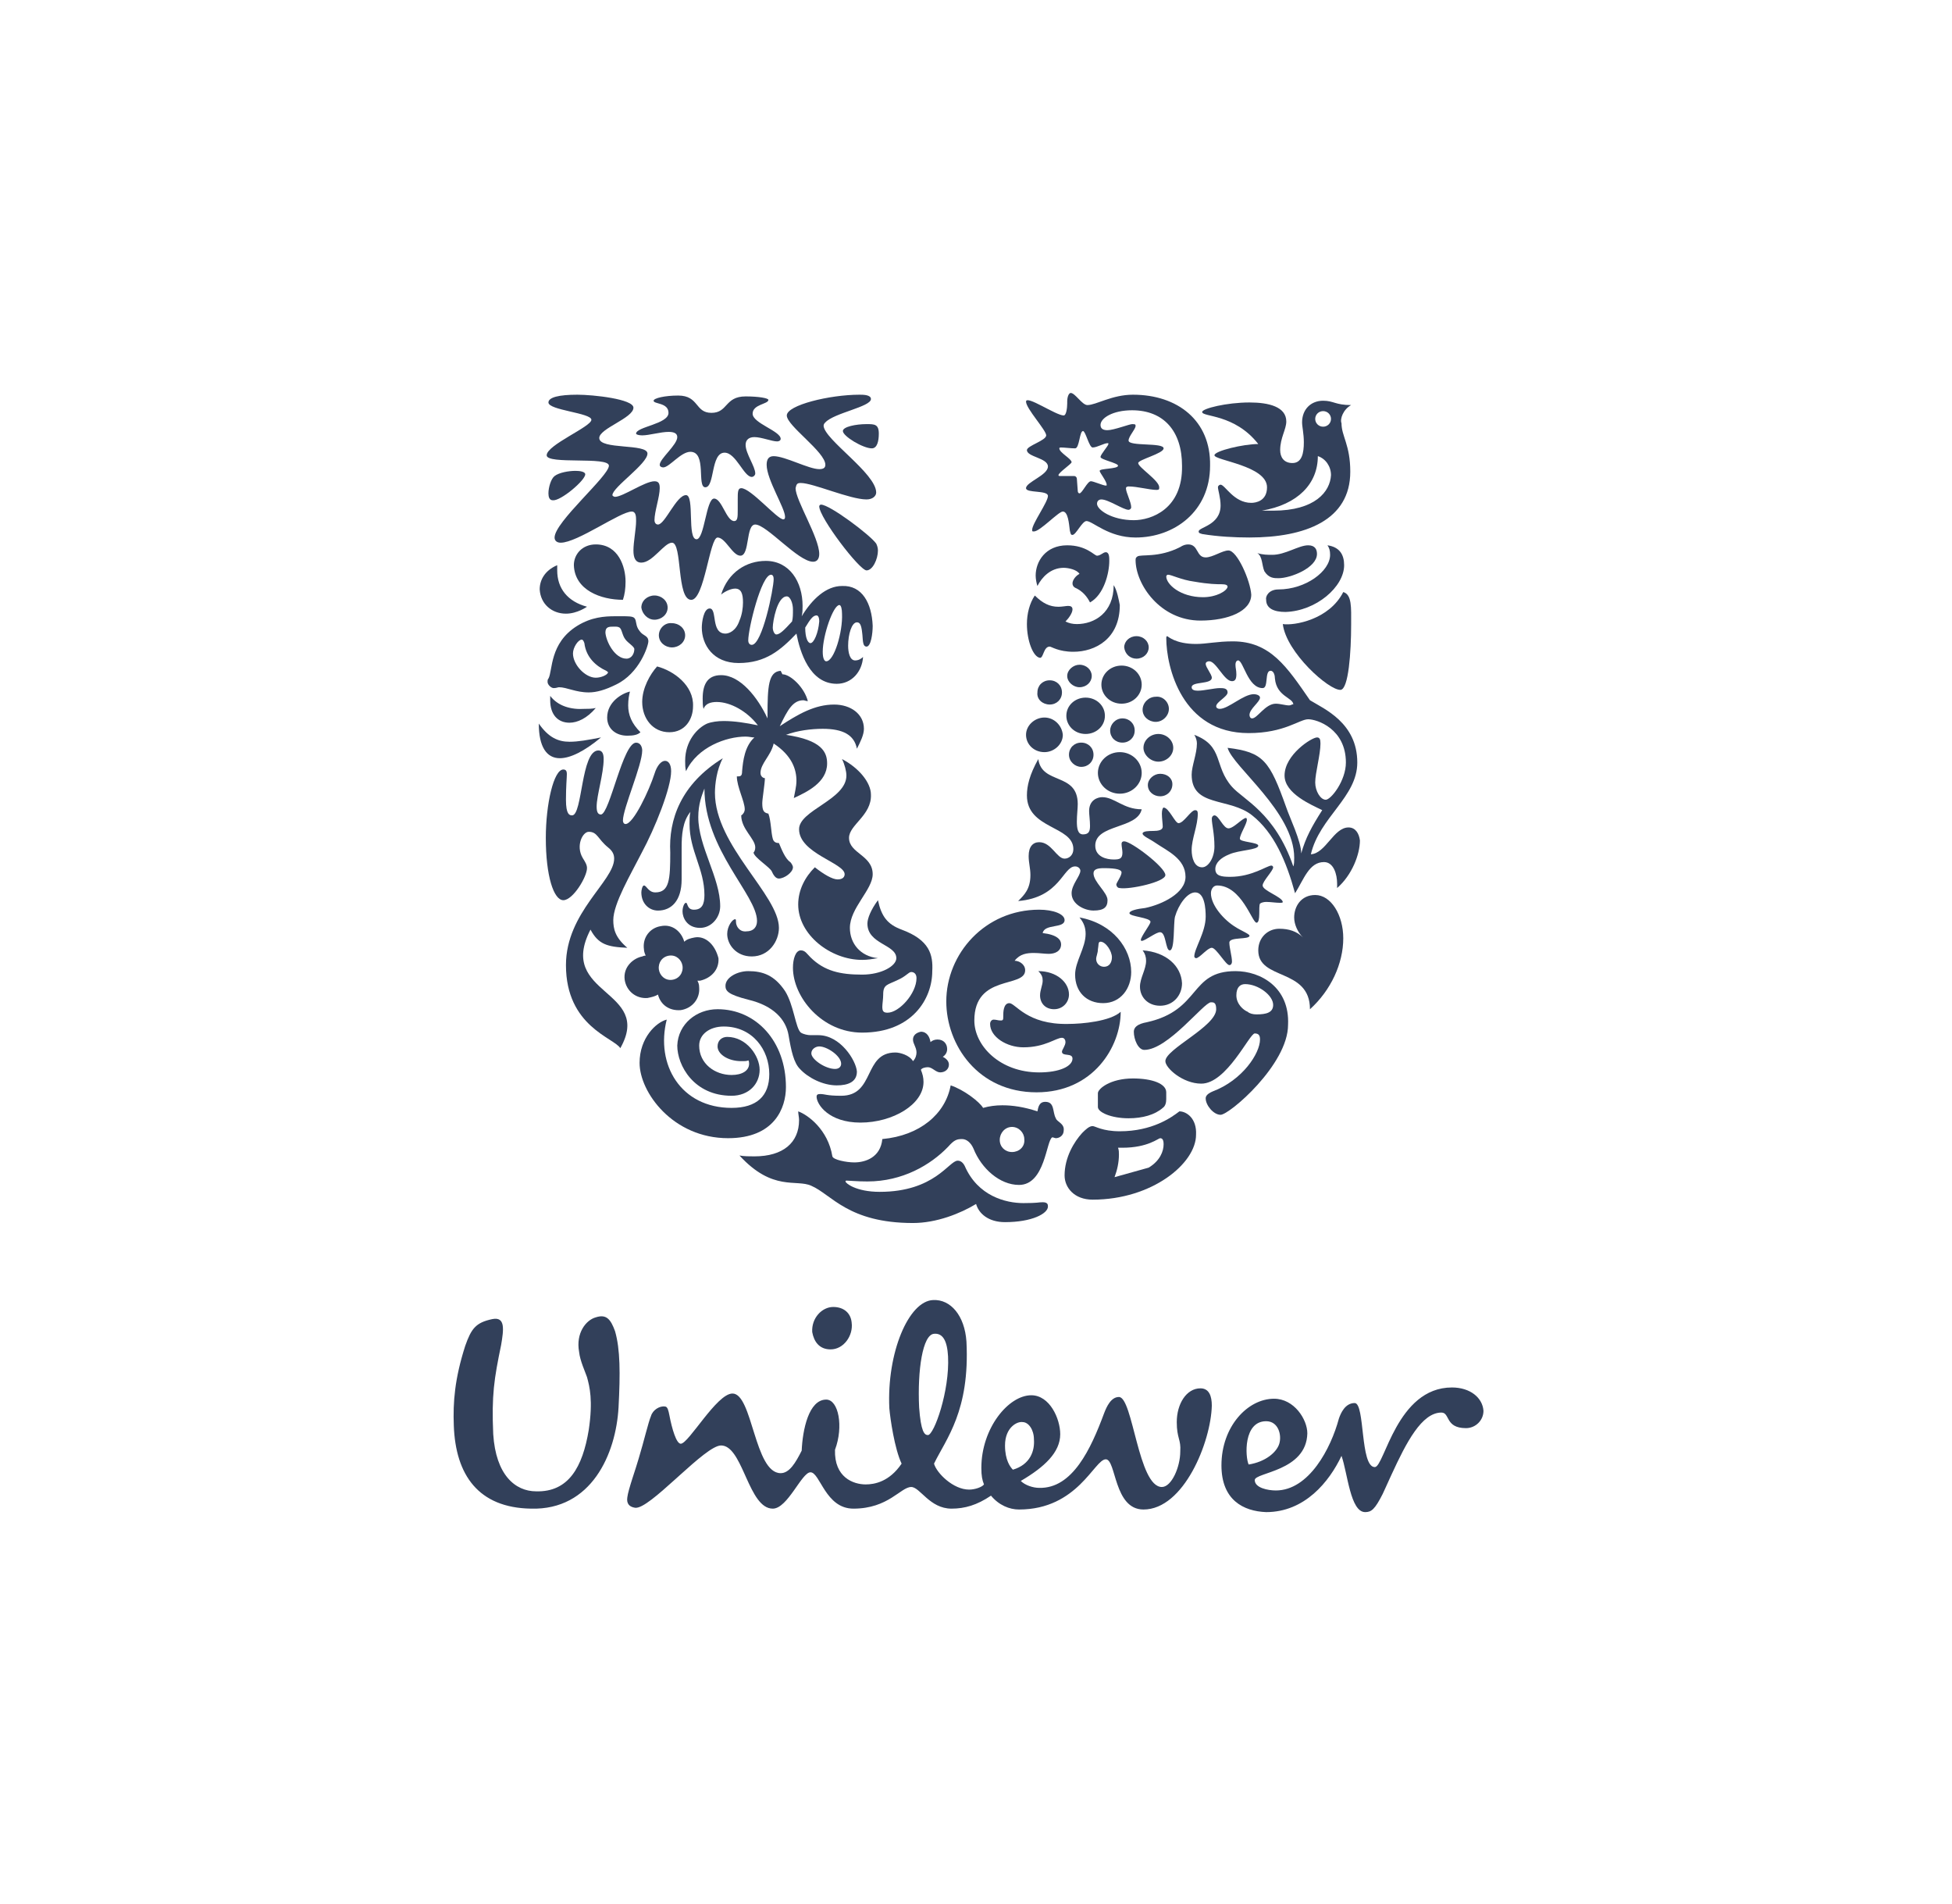 <svg width="81" height="79" viewBox="0 0 81 79" fill="none" xmlns="http://www.w3.org/2000/svg">
<mask id="mask0_15_1660" style="mask-type:luminance" maskUnits="userSpaceOnUse" x="0" y="0" width="81" height="79">
<path d="M80.649 0H0.649V79H80.649V0Z" fill="white"/>
</mask>
<g mask="url(#mask0_15_1660)">
<path d="M60.249 57.562C61.013 57.562 61.522 57.993 61.558 58.531C61.558 58.926 61.231 59.249 60.831 59.249C59.958 59.249 60.176 58.603 59.813 58.603C58.998 58.603 58.358 59.84 57.749 61.163L57.655 61.367L57.516 61.674L57.376 61.979C57.049 62.625 56.904 62.733 56.649 62.733C56.031 62.733 55.922 61.117 55.667 60.399C55.158 61.476 54.14 62.733 52.54 62.733C51.594 62.697 50.685 62.23 50.685 60.794C50.685 59.178 51.776 58.029 52.867 58.029C53.704 58.029 54.249 58.89 54.249 59.465C54.213 61.045 52.067 61.081 52.067 61.404C52.067 61.727 52.613 61.835 52.94 61.835C54.322 61.835 55.231 60.075 55.558 58.855C55.631 58.639 55.813 58.208 56.213 58.208C56.649 58.208 56.431 60.865 57.049 60.865C57.449 60.865 57.958 57.562 60.249 57.562ZM38.722 53.935C39.449 53.899 40.031 54.581 40.104 55.659C40.249 58.531 39.267 59.68 38.758 60.722C38.867 61.117 39.558 61.799 40.213 61.799C40.467 61.799 40.758 61.691 40.831 61.584C40.758 61.404 40.722 61.224 40.722 60.901C40.722 59.249 41.849 57.885 42.794 57.885C43.558 57.885 43.995 58.855 43.995 59.501C43.995 60.255 43.34 60.865 42.358 61.44C42.54 61.62 42.867 61.727 43.122 61.727C44.504 61.763 45.267 60.111 45.813 58.639C45.922 58.352 46.104 57.957 46.431 57.957C47.013 57.957 47.231 61.691 48.213 61.691C48.613 61.691 48.976 60.865 48.976 60.219C49.013 59.716 48.831 59.68 48.831 58.998C48.831 58.244 49.231 57.598 49.813 57.598C50.176 57.598 50.285 57.921 50.285 58.316C50.249 59.824 49.122 62.625 47.449 62.625C46.213 62.625 46.322 60.542 45.885 60.542C45.413 60.542 44.722 62.625 42.285 62.625C41.885 62.625 41.449 62.445 41.122 62.05C40.54 62.445 40.031 62.589 39.485 62.589C38.576 62.589 38.176 61.691 37.813 61.691C37.376 61.691 36.867 62.589 35.413 62.589C34.249 62.589 34.031 61.081 33.631 61.081C33.267 61.081 32.685 62.589 32.067 62.589C31.57 62.589 31.264 61.965 30.975 61.327L30.889 61.135C30.616 60.531 30.343 59.968 29.922 59.968C29.591 59.968 28.904 60.576 28.208 61.202L28.018 61.373C27.324 61.998 26.654 62.588 26.358 62.553C26.104 62.517 25.994 62.374 26.031 62.122C26.067 61.799 26.395 60.901 26.504 60.506C26.722 59.788 26.904 58.998 27.013 58.747C27.085 58.495 27.376 58.316 27.595 58.352C27.704 58.352 27.74 58.531 27.776 58.711C27.885 59.285 28.067 59.896 28.249 59.896C28.576 59.896 29.74 57.813 30.395 57.813C31.231 57.813 31.304 61.117 32.395 61.117C32.758 61.117 33.013 60.686 33.267 60.183C33.304 59.321 33.558 58.065 34.285 58.065C34.794 58.065 35.013 59.178 34.649 60.147C34.613 61.296 35.413 61.584 35.922 61.584C36.285 61.584 36.904 61.476 37.413 60.722C37.122 60.111 36.94 58.855 36.904 58.424C36.794 56.125 37.704 53.971 38.722 53.935ZM24.722 54.653C25.158 54.51 25.34 54.725 25.522 55.228C25.74 55.982 25.74 56.987 25.667 58.388C25.558 60.327 24.54 62.661 22.031 62.589C19.849 62.553 18.904 61.189 18.831 59.142C18.794 58.172 18.867 57.203 19.304 55.838C19.558 55.12 19.74 54.869 20.431 54.725C20.976 54.617 20.904 55.156 20.794 55.802C20.504 57.203 20.395 57.885 20.467 59.501C20.576 61.189 21.376 61.871 22.249 61.871C23.595 61.907 24.176 60.865 24.431 59.321C24.613 58.1 24.467 57.526 24.358 57.131C24.285 56.915 24.067 56.449 24.031 56.09C23.885 55.3 24.322 54.761 24.722 54.653ZM42.431 58.998C42.213 58.962 41.704 59.214 41.704 59.968C41.704 60.578 41.922 60.865 42.031 60.973C42.758 60.758 42.94 60.183 42.904 59.716C42.904 59.321 42.685 58.998 42.431 58.998ZM52.54 58.962C51.594 58.962 51.667 60.434 51.813 60.758C52.504 60.65 52.976 60.255 53.085 59.896C53.194 59.537 53.049 58.962 52.54 58.962ZM38.758 55.335C38.285 55.371 38.067 56.844 38.14 58.388C38.213 59.393 38.358 59.537 38.504 59.537C38.758 59.537 39.413 57.705 39.34 56.269C39.304 55.623 39.122 55.3 38.758 55.335ZM34.576 54.222C35.013 54.222 35.304 54.474 35.34 54.869C35.413 55.407 35.013 55.982 34.467 55.982C33.995 55.982 33.776 55.659 33.704 55.264C33.667 54.689 34.104 54.222 34.576 54.222Z" fill="#1C2C48" fill-opacity="0.902"/>
<path fill-rule="evenodd" clip-rule="evenodd" d="M43.813 46.394C43.667 46.142 43.776 45.712 43.376 45.712C43.122 45.712 43.085 45.927 43.049 46.107C42.504 45.927 42.031 45.855 41.594 45.855C41.304 45.855 41.049 45.891 40.794 45.963C40.649 45.712 39.995 45.209 39.449 45.029C39.231 46.214 38.176 47.112 36.613 47.256C36.54 48.01 35.922 48.225 35.449 48.225C35.122 48.225 34.576 48.117 34.54 47.974C34.358 46.861 33.522 46.25 33.122 46.107C33.122 46.214 33.158 46.358 33.158 46.466C33.158 47.399 32.504 47.974 31.304 47.974C31.122 47.974 30.867 47.974 30.685 47.938C32.067 49.446 33.049 48.907 33.667 49.195C34.504 49.554 35.194 50.739 37.885 50.739C38.867 50.739 39.849 50.344 40.504 49.949C40.613 50.344 41.013 50.703 41.704 50.703C42.831 50.703 43.485 50.344 43.485 50.057C43.485 49.985 43.485 49.877 43.267 49.877C43.085 49.877 43.085 49.913 42.467 49.913C41.74 49.913 40.576 49.626 40.031 48.369C39.922 48.153 39.776 48.153 39.74 48.153C39.376 48.153 38.794 49.446 36.504 49.446C35.522 49.446 35.085 49.087 35.085 49.015C35.085 49.015 35.085 48.979 35.122 48.979C35.231 48.979 35.558 49.015 35.995 49.015C37.449 49.015 38.613 48.333 39.34 47.579C39.594 47.292 39.704 47.256 39.922 47.256C40.104 47.256 40.285 47.399 40.395 47.651C40.722 48.477 41.485 49.159 42.285 49.159C43.376 49.159 43.413 47.292 43.667 47.184C43.704 47.184 43.776 47.22 43.813 47.22C43.958 47.22 44.14 47.112 44.14 46.897C44.176 46.609 43.849 46.538 43.813 46.394ZM41.995 47.794C41.704 47.794 41.485 47.579 41.485 47.292C41.485 47.004 41.704 46.753 41.995 46.753C42.285 46.753 42.504 47.004 42.504 47.256C42.54 47.579 42.285 47.794 41.995 47.794Z" fill="#1C2C48" fill-opacity="0.902"/>
<path fill-rule="evenodd" clip-rule="evenodd" d="M38.213 42.803C38.467 42.803 38.576 43.018 38.613 43.234C38.685 43.162 38.794 43.126 38.904 43.126C39.158 43.126 39.303 43.306 39.303 43.521C39.303 43.665 39.231 43.772 39.122 43.844C39.267 43.916 39.376 44.024 39.376 44.167C39.376 44.347 39.231 44.49 39.013 44.49C38.831 44.49 38.685 44.275 38.504 44.275C38.394 44.275 38.249 44.311 38.213 44.383C38.285 44.562 38.322 44.706 38.322 44.886C38.322 45.819 37.049 46.573 35.703 46.573C34.394 46.573 33.885 45.819 33.885 45.496C33.885 45.424 33.922 45.388 34.031 45.388C34.249 45.388 34.285 45.46 34.904 45.46C36.322 45.46 35.813 43.665 37.158 43.665C37.34 43.665 37.74 43.772 37.885 44.024C37.994 43.916 38.031 43.772 38.031 43.665C38.031 43.449 37.885 43.306 37.885 43.126C37.885 42.946 38.031 42.839 38.213 42.803Z" fill="#1C2C48" fill-opacity="0.902"/>
<path fill-rule="evenodd" clip-rule="evenodd" d="M29.776 41.869C31.376 41.869 32.613 43.198 32.613 45.101C32.613 45.963 32.14 47.22 30.213 47.22C27.922 47.22 26.54 45.316 26.54 44.096C26.54 43.054 27.231 42.408 27.667 42.3C27.194 44.167 28.249 45.963 30.358 45.963C31.413 45.963 31.922 45.46 31.922 44.562C31.922 43.557 31.231 42.587 30.031 42.587C29.449 42.587 29.013 42.91 29.013 43.377C29.013 44.131 29.667 44.598 30.358 44.598C30.794 44.598 31.085 44.419 31.085 44.131C31.085 44.096 31.085 44.024 31.049 43.988C31.013 44.024 30.904 44.024 30.758 44.024C30.213 44.024 29.776 43.736 29.776 43.413C29.776 43.162 29.958 43.018 30.176 43.018C30.976 43.018 31.522 43.808 31.522 44.383C31.522 44.957 31.085 45.46 30.358 45.46C28.794 45.46 28.104 44.203 28.104 43.377C28.14 42.48 28.904 41.869 29.776 41.869Z" fill="#1C2C48" fill-opacity="0.902"/>
<path fill-rule="evenodd" clip-rule="evenodd" d="M48.94 46.107C48.613 46.359 47.813 46.933 46.467 46.933C45.74 46.933 45.449 46.718 45.34 46.718C45.194 46.718 45.049 46.861 44.904 47.005C44.576 47.364 44.176 48.011 44.176 48.765C44.176 49.267 44.576 49.77 45.34 49.77C47.813 49.77 49.631 48.262 49.631 47.077C49.667 46.395 49.231 46.107 48.94 46.107ZM47.667 48.441L46.249 48.837C46.358 48.549 46.431 48.226 46.431 47.903C46.431 47.795 46.431 47.723 46.394 47.616H46.576C47.631 47.616 48.067 47.221 48.14 47.221C48.213 47.221 48.285 47.257 48.285 47.472C48.285 47.759 48.14 48.154 47.667 48.441Z" fill="#1C2C48" fill-opacity="0.902"/>
<path fill-rule="evenodd" clip-rule="evenodd" d="M46.831 46.394C47.413 46.394 47.922 46.25 48.249 45.963C48.358 45.891 48.394 45.748 48.394 45.604V45.317C48.394 44.958 47.813 44.742 47.013 44.742C46.067 44.742 45.558 45.173 45.558 45.353V45.927C45.558 46.143 46.103 46.394 46.831 46.394Z" fill="#1C2C48" fill-opacity="0.902"/>
<path fill-rule="evenodd" clip-rule="evenodd" d="M51.267 40.289C49.34 40.289 49.849 41.905 47.594 42.408C47.194 42.48 47.049 42.623 47.049 42.803C47.049 43.126 47.231 43.557 47.485 43.557C48.467 43.557 49.958 41.582 50.249 41.582C50.358 41.582 50.467 41.582 50.467 41.869C50.467 42.587 48.358 43.521 48.358 44.024C48.358 44.311 49.085 44.957 49.849 44.957C50.904 44.957 51.849 42.874 52.067 42.874C52.249 42.874 52.285 42.982 52.285 43.126C52.285 43.7 51.558 44.814 50.322 45.28C50.067 45.388 50.031 45.496 50.031 45.568C50.031 45.855 50.358 46.25 50.649 46.25C51.013 46.25 53.449 44.167 53.449 42.515C53.522 40.971 52.322 40.289 51.267 40.289ZM52.14 42.084C51.995 42.084 51.849 42.049 51.776 41.977C51.594 41.905 51.304 41.654 51.304 41.294C51.304 40.935 51.485 40.828 51.667 40.828C52.213 40.828 52.831 41.294 52.831 41.69C52.831 42.013 52.54 42.084 52.14 42.084Z" fill="#1C2C48" fill-opacity="0.902"/>
<path fill-rule="evenodd" clip-rule="evenodd" d="M33.958 42.946H33.631C33.522 42.946 33.34 42.91 33.231 42.839C33.013 42.659 32.94 41.69 32.576 41.115C32.14 40.469 31.667 40.289 31.049 40.289C30.613 40.289 30.104 40.54 30.104 40.9C30.104 41.115 30.213 41.259 31.049 41.474C32.104 41.725 32.613 42.3 32.722 42.946C32.831 43.593 32.94 44.095 33.194 44.347C33.522 44.706 34.14 45.029 34.722 45.029C35.194 45.029 35.558 44.885 35.558 44.455C35.522 43.988 34.867 42.946 33.958 42.946ZM34.649 44.347C34.249 44.347 33.667 43.952 33.667 43.7C33.667 43.521 33.849 43.413 33.995 43.413C34.322 43.413 34.904 43.808 34.904 44.131C34.904 44.239 34.831 44.347 34.649 44.347Z" fill="#1C2C48" fill-opacity="0.902"/>
<path fill-rule="evenodd" clip-rule="evenodd" d="M41.885 41.618C41.631 41.618 41.631 42.013 41.631 42.157C41.631 42.301 41.631 42.337 41.522 42.337C41.413 42.337 41.34 42.301 41.231 42.301C41.158 42.301 41.085 42.373 41.085 42.48C41.085 43.019 41.776 43.45 42.467 43.45C43.376 43.45 43.813 43.055 44.067 43.055C44.176 43.055 44.213 43.163 44.213 43.234C44.213 43.378 44.067 43.557 44.067 43.629C44.067 43.845 44.504 43.665 44.504 43.917C44.504 44.24 43.958 44.491 43.122 44.491C41.485 44.491 40.431 43.378 40.431 42.337C40.431 40.398 42.54 41.008 42.54 40.254C42.54 40.002 42.285 39.859 42.103 39.859C42.322 39.572 42.613 39.536 42.904 39.536C43.122 39.536 43.34 39.572 43.522 39.572C43.776 39.572 44.031 39.464 44.031 39.177C44.031 38.997 43.885 38.782 43.267 38.71C43.34 38.315 44.176 38.53 44.176 38.171C44.176 37.92 43.703 37.74 43.122 37.74C40.867 37.74 39.267 39.572 39.267 41.547C39.267 43.342 40.576 45.317 43.013 45.317C45.376 45.317 46.504 43.414 46.504 41.977C46.067 42.373 44.904 42.48 44.322 42.48C42.613 42.516 42.14 41.618 41.885 41.618Z" fill="#1C2C48" fill-opacity="0.902"/>
<path fill-rule="evenodd" clip-rule="evenodd" d="M43.74 41.869C44.104 41.869 44.358 41.582 44.358 41.258C44.358 40.756 43.849 40.289 43.085 40.289C43.231 40.432 43.267 40.54 43.267 40.684C43.267 40.863 43.158 41.079 43.158 41.294C43.158 41.617 43.376 41.869 43.74 41.869ZM47.413 39.427C47.522 39.571 47.558 39.714 47.558 39.858C47.558 40.217 47.304 40.576 47.304 40.935C47.304 41.366 47.631 41.725 48.14 41.725C48.685 41.725 49.049 41.294 49.049 40.792C49.013 40.073 48.395 39.499 47.413 39.427ZM44.794 38.062C44.976 38.278 45.049 38.493 45.049 38.745C45.049 39.319 44.613 39.894 44.613 40.432C44.613 41.151 45.085 41.617 45.776 41.617C46.504 41.617 46.94 41.007 46.94 40.325C46.94 39.355 46.176 38.314 44.794 38.062ZM45.813 40.109C45.631 40.109 45.486 39.966 45.486 39.786C45.486 39.678 45.558 39.535 45.558 39.391C45.595 39.212 45.558 39.068 45.667 39.068C45.886 39.068 46.14 39.463 46.14 39.714C46.14 39.93 46.031 40.109 45.813 40.109Z" fill="#1C2C48" fill-opacity="0.902"/>
<path fill-rule="evenodd" clip-rule="evenodd" d="M37.413 38.567C36.831 38.351 36.576 38.028 36.431 37.346C36.14 37.741 35.994 38.1 35.994 38.315C35.994 39.177 37.194 39.177 37.194 39.752C37.194 40.075 36.576 40.434 35.776 40.434C34.867 40.434 34.213 40.29 33.631 39.716C33.485 39.572 33.413 39.428 33.231 39.428C33.013 39.428 32.904 39.788 32.904 40.147C32.904 41.367 34.103 42.84 35.776 42.84C37.849 42.84 38.685 41.439 38.685 40.29C38.722 39.608 38.576 38.998 37.413 38.567ZM36.831 42.014C36.649 42.014 36.613 41.942 36.613 41.763C36.613 41.655 36.649 41.439 36.649 41.26C36.649 40.829 36.831 40.865 37.267 40.649C37.594 40.506 37.703 40.326 37.813 40.326C37.922 40.326 38.031 40.398 38.031 40.578C38.031 41.224 37.303 42.014 36.831 42.014Z" fill="#1C2C48" fill-opacity="0.902"/>
<path fill-rule="evenodd" clip-rule="evenodd" d="M34.758 36.484C34.54 36.484 34.176 36.268 33.813 35.981C33.413 36.376 33.122 36.914 33.122 37.525C33.122 38.782 34.467 39.823 35.776 39.823C35.994 39.823 36.213 39.787 36.431 39.751C35.703 39.679 35.267 39.141 35.267 38.495C35.267 37.669 36.213 36.914 36.213 36.268C36.213 35.478 35.231 35.406 35.231 34.76C35.231 34.221 36.176 33.826 36.14 32.965C36.14 32.462 35.631 31.851 34.94 31.492C35.049 31.708 35.122 31.995 35.122 32.175C35.122 33.18 33.158 33.611 33.158 34.401C33.158 35.406 35.049 35.801 35.049 36.268C35.049 36.376 34.976 36.484 34.758 36.484Z" fill="#1C2C48" fill-opacity="0.902"/>
<path fill-rule="evenodd" clip-rule="evenodd" d="M54.576 37.131C55.231 37.131 55.74 37.957 55.74 38.926C55.74 39.968 55.231 41.081 54.358 41.871C54.358 40.147 52.213 40.686 52.213 39.429C52.213 38.89 52.613 38.531 53.085 38.531C53.485 38.531 53.813 38.639 54.067 38.89C53.849 38.675 53.703 38.352 53.703 38.065C53.703 37.598 53.994 37.131 54.576 37.131Z" fill="#1C2C48" fill-opacity="0.902"/>
<path fill-rule="evenodd" clip-rule="evenodd" d="M28.831 38.891C28.649 38.926 28.503 38.962 28.394 39.07C28.285 38.675 27.922 38.316 27.413 38.424C26.976 38.495 26.649 38.891 26.722 39.393C26.722 39.465 26.758 39.573 26.794 39.645C26.794 39.645 26.722 39.645 26.649 39.681C26.285 39.752 25.849 40.111 25.922 40.65C25.994 41.117 26.394 41.44 26.867 41.404C27.049 41.368 27.194 41.332 27.303 41.261C27.413 41.691 27.776 41.943 28.249 41.907C28.722 41.835 29.049 41.44 29.013 40.973C29.013 40.83 28.976 40.758 28.94 40.686H29.049C29.522 40.578 29.849 40.219 29.813 39.752C29.667 39.178 29.267 38.819 28.831 38.891ZM27.885 40.65C27.594 40.686 27.376 40.471 27.34 40.219C27.303 39.932 27.485 39.681 27.776 39.645C28.067 39.609 28.285 39.824 28.322 40.075C28.358 40.363 28.176 40.614 27.885 40.65Z" fill="#1C2C48" fill-opacity="0.902"/>
<path fill-rule="evenodd" clip-rule="evenodd" d="M52.394 36.736C52.394 36.556 52.831 36.125 52.831 35.982C52.831 35.946 52.794 35.91 52.758 35.91C52.576 35.91 51.958 36.377 51.049 36.377C50.685 36.377 50.431 36.341 50.431 36.053C50.431 35.802 50.649 35.587 51.013 35.443C51.413 35.264 52.213 35.264 52.213 35.084C52.213 34.94 51.449 34.94 51.449 34.797C51.449 34.617 51.74 34.186 51.74 34.007C51.74 34.007 51.74 33.935 51.703 33.935C51.558 33.935 51.194 34.366 50.976 34.366C50.758 34.366 50.576 33.827 50.394 33.827C50.358 33.827 50.285 33.863 50.285 33.971C50.285 34.186 50.394 34.581 50.394 35.12C50.394 35.587 50.14 35.982 49.885 35.982C49.558 35.982 49.449 35.587 49.449 35.264C49.449 34.797 49.703 34.258 49.703 33.755C49.703 33.648 49.667 33.612 49.594 33.612C49.413 33.612 49.122 34.15 48.904 34.15C48.758 34.15 48.504 33.504 48.285 33.504C48.249 33.504 48.213 33.612 48.213 33.755C48.213 33.935 48.249 34.186 48.249 34.294C48.249 34.438 48.067 34.474 47.849 34.474C47.703 34.474 47.413 34.474 47.413 34.581C47.413 34.689 47.703 34.797 47.958 34.976C48.431 35.299 49.194 35.623 49.194 36.377C49.194 37.059 48.213 37.526 47.522 37.669C47.194 37.705 46.867 37.777 46.867 37.885C46.867 38.029 47.74 38.064 47.74 38.244C47.74 38.352 47.34 38.854 47.34 38.998C47.34 39.034 47.376 39.034 47.376 39.034C47.522 39.034 47.958 38.675 48.14 38.675C48.394 38.675 48.358 39.429 48.54 39.429C48.758 39.429 48.685 38.316 48.758 38.029C48.904 37.526 49.267 37.023 49.594 37.023C49.994 37.023 50.031 37.705 50.031 38.029C50.031 38.675 49.558 39.357 49.558 39.68C49.558 39.716 49.594 39.752 49.631 39.752C49.776 39.752 50.103 39.321 50.285 39.321C50.467 39.321 50.867 40.039 51.013 40.039C51.085 40.039 51.122 39.968 51.122 39.896C51.122 39.68 51.013 39.321 51.013 39.106C51.013 38.854 51.849 38.998 51.849 38.819C51.849 38.747 51.485 38.603 51.267 38.459C50.794 38.172 50.249 37.562 50.249 37.059C50.249 36.879 50.358 36.736 50.504 36.736C51.522 36.736 51.958 38.28 52.14 38.28C52.322 38.28 52.213 37.598 52.285 37.49C52.322 37.454 52.431 37.418 52.54 37.418C52.722 37.418 52.94 37.454 53.085 37.454C53.194 37.454 53.231 37.454 53.231 37.418C53.194 37.203 52.394 36.951 52.394 36.736Z" fill="#1C2C48" fill-opacity="0.902"/>
<path fill-rule="evenodd" clip-rule="evenodd" d="M48.358 36.304C48.358 35.981 46.94 34.904 46.649 34.904C46.576 34.904 46.54 34.94 46.54 35.011C46.54 35.119 46.576 35.263 46.576 35.37C46.576 35.622 46.467 35.658 46.213 35.658C45.922 35.658 45.449 35.55 45.449 35.083C45.449 34.185 47.194 34.401 47.376 33.575C46.613 33.575 46.249 33.072 45.74 33.072C45.558 33.072 45.194 33.18 45.194 33.647C45.194 33.79 45.231 34.042 45.231 34.257C45.231 34.473 45.194 34.616 44.94 34.616C44.722 34.616 44.685 34.365 44.685 34.078C44.685 33.826 44.722 33.539 44.722 33.359C44.722 32.031 43.231 32.569 43.085 31.492C42.722 32.139 42.613 32.605 42.613 33C42.613 34.401 44.54 34.257 44.54 35.227C44.54 35.478 44.358 35.622 44.176 35.622C43.849 35.622 43.631 34.94 43.122 34.94C42.867 34.94 42.685 35.119 42.685 35.514C42.685 35.801 42.758 36.017 42.758 36.304C42.758 36.879 42.504 37.13 42.249 37.381C43.994 37.238 44.103 35.945 44.613 35.945C44.758 35.945 44.831 36.053 44.831 36.124C44.831 36.34 44.467 36.699 44.467 37.058C44.467 37.525 45.013 37.776 45.376 37.776C45.813 37.776 45.958 37.633 45.958 37.345C45.958 37.022 45.376 36.591 45.376 36.232C45.376 36.053 45.558 36.017 45.813 36.017C46.358 36.017 46.54 36.089 46.54 36.196C46.54 36.34 46.322 36.627 46.322 36.699C46.322 36.735 46.358 36.843 46.467 36.843C46.867 36.914 48.358 36.591 48.358 36.304Z" fill="#1C2C48" fill-opacity="0.902"/>
<path fill-rule="evenodd" clip-rule="evenodd" d="M29.994 31.457C29.74 31.924 29.667 32.534 29.667 32.893C29.667 35.084 32.322 37.131 32.322 38.495C32.322 39.034 31.922 39.68 31.194 39.68C30.54 39.68 30.176 39.178 30.176 38.747C30.176 38.423 30.394 38.136 30.503 38.136C30.54 38.136 30.54 38.172 30.54 38.244C30.54 38.423 30.685 38.675 30.976 38.639C31.267 38.639 31.413 38.459 31.413 38.208C31.413 37.131 29.231 35.263 29.231 32.714C29.122 33.001 28.976 33.36 28.976 33.899C28.976 35.12 29.885 36.413 29.885 37.597C29.885 38.064 29.522 38.495 29.049 38.495C28.503 38.495 28.322 38.064 28.322 37.813C28.322 37.633 28.394 37.454 28.467 37.454C28.54 37.454 28.503 37.741 28.794 37.741C29.122 37.741 29.231 37.526 29.231 37.131C29.231 36.053 28.613 35.299 28.613 34.186C28.613 34.007 28.613 33.827 28.649 33.683C28.322 34.078 28.285 34.653 28.285 35.156V36.484C28.285 37.382 27.849 37.777 27.303 37.777C26.94 37.777 26.613 37.49 26.613 37.023C26.613 36.951 26.649 36.736 26.722 36.736C26.831 36.736 26.904 37.023 27.194 37.023C27.776 37.023 27.813 36.484 27.813 35.371C27.74 34.007 28.249 32.534 29.994 31.457Z" fill="#1C2C48" fill-opacity="0.902"/>
<path fill-rule="evenodd" clip-rule="evenodd" d="M26.395 30.811C26.576 30.811 26.649 30.99 26.649 31.134C26.649 31.744 25.849 33.54 25.849 34.042C25.849 34.114 25.885 34.186 25.958 34.186C26.285 34.186 26.94 32.786 27.158 32.103C27.267 31.744 27.449 31.565 27.595 31.565C27.74 31.565 27.849 31.708 27.849 31.996C27.849 32.678 27.195 34.33 26.613 35.407C26.176 36.269 25.449 37.49 25.449 38.172C25.449 38.531 25.522 38.89 26.031 39.321C25.195 39.285 24.831 39.177 24.503 38.567C23.085 41.296 27.122 41.045 25.74 43.486C25.485 43.056 23.485 42.589 23.485 40.039C23.485 37.849 25.485 36.556 25.485 35.622C25.485 35.443 25.413 35.299 25.231 35.156C24.794 34.797 24.794 34.509 24.431 34.509C24.176 34.509 23.885 35.084 24.176 35.587C24.285 35.766 24.358 35.874 24.358 36.017C24.358 36.377 23.776 37.346 23.376 37.346C22.976 37.346 22.649 36.341 22.649 34.761C22.649 33.36 22.976 31.924 23.376 31.924C23.485 31.924 23.522 31.996 23.522 32.103C23.522 32.283 23.485 32.606 23.485 33.181C23.485 33.791 23.631 33.827 23.74 33.827C24.176 33.827 24.104 31.134 24.831 31.134C25.013 31.134 25.049 31.313 25.049 31.493C25.049 32.103 24.758 33.001 24.758 33.468C24.758 33.719 24.831 33.791 24.94 33.791C25.303 33.755 25.849 30.811 26.395 30.811Z" fill="#1C2C48" fill-opacity="0.902"/>
<path fill-rule="evenodd" clip-rule="evenodd" d="M55.958 34.328C55.34 34.328 55.013 35.406 54.395 35.442C54.758 33.898 56.322 33.072 56.322 31.635C56.322 29.983 54.94 29.409 54.358 29.05C53.413 27.685 52.722 26.608 51.158 26.608C50.504 26.608 50.067 26.716 49.631 26.716C48.758 26.716 48.467 26.393 48.431 26.393C48.431 26.393 48.395 26.393 48.395 26.464C48.395 27.685 49.049 30.414 51.813 30.414C53.304 30.414 53.922 29.84 54.285 29.84C54.649 29.84 55.849 30.235 55.849 31.635C55.849 32.389 55.231 33.179 55.013 33.179C54.794 33.179 54.576 32.82 54.576 32.461C54.576 32.066 54.794 31.312 54.794 30.845C54.794 30.666 54.758 30.594 54.649 30.594C54.431 30.594 53.304 31.312 53.304 32.174C53.304 32.928 54.431 33.395 54.867 33.61C54.431 34.293 54.176 34.759 53.995 35.406C53.995 34.903 53.522 33.934 53.376 33.503C52.685 31.564 52.431 31.204 50.94 31.025C51.158 31.815 53.704 33.682 53.704 35.585C53.704 35.693 53.704 35.873 53.667 35.944C52.904 33.718 51.594 33.179 51.122 32.641C50.358 31.779 50.794 30.953 49.558 30.486C49.631 30.594 49.667 30.738 49.667 30.845C49.667 31.276 49.449 31.779 49.449 32.138C49.449 33.503 51.013 33.072 51.958 33.826C52.867 34.544 53.376 35.729 53.74 37.058C54.104 36.483 54.322 35.765 54.94 35.765C55.34 35.765 55.485 36.268 55.485 36.663V36.842C56.104 36.303 56.431 35.442 56.431 34.867C56.395 34.58 56.249 34.328 55.958 34.328ZM53.485 29.265C53.34 29.265 53.122 29.194 52.94 29.194C52.504 29.194 52.176 29.804 51.958 29.804C51.885 29.804 51.849 29.732 51.849 29.66C51.849 29.409 52.285 29.122 52.285 28.942C52.285 28.834 52.104 28.799 52.031 28.799C51.594 28.799 50.976 29.409 50.613 29.409C50.54 29.409 50.467 29.373 50.467 29.301C50.467 29.122 50.94 28.906 50.94 28.727C50.94 28.547 50.758 28.547 50.613 28.547C50.395 28.547 49.958 28.655 49.704 28.655C49.558 28.655 49.449 28.619 49.449 28.511C49.449 28.26 50.285 28.404 50.285 28.116C50.285 27.973 50.031 27.685 50.031 27.542C50.031 27.47 50.104 27.434 50.176 27.434C50.467 27.434 50.794 28.26 51.122 28.26C51.267 28.26 51.304 28.152 51.304 27.973C51.304 27.793 51.267 27.721 51.267 27.578C51.267 27.434 51.34 27.398 51.376 27.398C51.594 27.398 51.776 28.547 52.395 28.547C52.649 28.547 52.467 27.829 52.722 27.829C52.867 27.829 52.904 28.044 52.904 28.152C52.976 28.906 53.667 28.942 53.667 29.229C53.631 29.194 53.594 29.265 53.485 29.265Z" fill="#1C2C48" fill-opacity="0.902"/>
<path fill-rule="evenodd" clip-rule="evenodd" d="M44.794 27.578C45.085 27.578 45.303 27.793 45.303 28.044C45.303 28.296 45.085 28.511 44.794 28.511C44.54 28.511 44.285 28.296 44.285 28.044C44.285 27.793 44.54 27.578 44.794 27.578ZM48.14 32.102C47.885 32.102 47.631 32.318 47.631 32.569C47.631 32.856 47.885 33.036 48.14 33.036C48.431 33.036 48.649 32.82 48.649 32.533C48.649 32.282 48.431 32.102 48.14 32.102ZM46.467 31.204C45.958 31.204 45.558 31.599 45.558 32.066C45.558 32.533 45.958 32.928 46.467 32.928C46.976 32.928 47.376 32.533 47.376 32.066C47.376 31.599 46.976 31.204 46.467 31.204ZM44.867 30.809C44.576 30.809 44.358 31.025 44.358 31.312C44.358 31.599 44.613 31.815 44.867 31.815C45.158 31.815 45.376 31.599 45.376 31.312C45.376 31.025 45.158 30.809 44.867 30.809ZM48.067 31.599C48.394 31.599 48.685 31.348 48.685 31.025C48.685 30.702 48.394 30.45 48.067 30.45C47.74 30.45 47.449 30.702 47.449 31.025C47.449 31.312 47.74 31.599 48.067 31.599ZM43.34 29.768C42.94 29.768 42.576 30.091 42.576 30.486C42.576 30.881 42.904 31.204 43.34 31.204C43.74 31.204 44.103 30.881 44.103 30.486C44.067 30.091 43.74 29.768 43.34 29.768ZM46.067 30.307C46.067 30.594 46.285 30.809 46.576 30.809C46.867 30.809 47.085 30.594 47.085 30.307C47.085 30.019 46.867 29.804 46.576 29.804C46.285 29.804 46.067 30.055 46.067 30.307ZM45.049 30.45C45.485 30.45 45.849 30.127 45.849 29.696C45.849 29.265 45.485 28.942 45.049 28.942C44.613 28.942 44.249 29.265 44.249 29.696C44.249 30.091 44.576 30.45 45.049 30.45ZM47.958 29.948C48.249 29.948 48.504 29.696 48.504 29.409C48.504 29.122 48.249 28.87 47.958 28.906C47.667 28.906 47.413 29.158 47.413 29.445C47.413 29.732 47.667 29.948 47.958 29.948ZM43.558 29.229C43.849 29.229 44.067 29.014 44.067 28.727C44.067 28.439 43.849 28.224 43.558 28.224C43.267 28.224 43.049 28.439 43.049 28.727C43.013 29.014 43.267 29.229 43.558 29.229ZM46.54 29.194C47.013 29.194 47.376 28.834 47.376 28.404C47.376 27.973 47.013 27.613 46.54 27.613C46.067 27.613 45.703 27.973 45.703 28.404C45.703 28.834 46.067 29.194 46.54 29.194ZM47.158 27.326C47.449 27.326 47.667 27.111 47.667 26.859C47.667 26.608 47.449 26.393 47.158 26.393C46.867 26.393 46.649 26.608 46.649 26.859C46.685 27.147 46.904 27.326 47.158 27.326Z" fill="#1C2C48" fill-opacity="0.902"/>
<path fill-rule="evenodd" clip-rule="evenodd" d="M32.467 27.974C32.794 27.974 33.376 28.512 33.522 29.087C33.449 29.087 33.376 29.051 33.34 29.051C32.904 29.051 32.685 29.446 32.358 30.128C33.122 29.625 33.813 29.23 34.613 29.23C35.304 29.23 35.849 29.625 35.849 30.236C35.849 30.487 35.704 30.775 35.558 31.062C35.449 30.487 34.976 30.236 34.14 30.236C33.667 30.236 33.085 30.308 32.613 30.487C34.104 30.703 34.322 31.206 34.322 31.672C34.322 32.462 33.485 32.857 32.94 33.109C32.976 32.893 33.049 32.642 33.049 32.391C33.049 31.924 32.867 31.349 32.104 30.846C31.994 31.349 31.558 31.672 31.558 32.067C31.558 32.211 31.667 32.283 31.74 32.283C31.74 32.498 31.631 33.145 31.631 33.324C31.631 33.647 31.704 33.719 31.885 33.755C31.994 34.042 31.994 34.545 32.067 34.797C32.104 34.94 32.213 34.976 32.322 34.976C32.431 35.227 32.576 35.622 32.794 35.766C32.831 35.802 32.904 35.91 32.904 35.981C32.904 36.197 32.54 36.448 32.322 36.448C32.249 36.448 32.14 36.412 32.031 36.161C31.958 35.981 31.304 35.587 31.267 35.371C31.304 35.335 31.34 35.263 31.34 35.156C31.34 34.797 30.758 34.401 30.758 33.827C30.831 33.791 30.904 33.683 30.904 33.575C30.904 33.252 30.576 32.642 30.576 32.211C30.722 32.211 30.794 32.211 30.794 31.995C30.831 31.565 30.904 30.954 31.304 30.595C31.195 30.595 31.085 30.559 30.94 30.559C30.14 30.559 28.94 30.99 28.467 31.995C28.431 31.852 28.431 31.708 28.431 31.565C28.431 30.739 28.94 30.2 29.34 30.02C29.522 29.949 29.776 29.913 30.031 29.913C30.467 29.913 30.94 29.985 31.449 30.092C31.013 29.518 30.322 29.123 29.74 29.123C29.485 29.123 29.267 29.195 29.195 29.41C29.158 29.302 29.158 29.123 29.158 28.979C29.158 28.369 29.376 28.01 29.922 28.01C30.722 28.01 31.449 28.943 31.849 29.805V29.697C31.849 28.477 31.885 27.866 32.395 27.83L32.467 27.974Z" fill="#1C2C48" fill-opacity="0.902"/>
<path fill-rule="evenodd" clip-rule="evenodd" d="M22.358 30.019C22.358 30.989 22.685 31.456 23.231 31.456C23.667 31.456 24.249 31.168 24.94 30.594C24.395 30.701 23.994 30.773 23.631 30.773C23.158 30.773 22.758 30.594 22.358 30.019ZM26.14 28.691C25.813 28.762 25.195 29.121 25.195 29.768C25.195 30.235 25.558 30.522 26.031 30.522C26.285 30.522 26.467 30.486 26.576 30.378C26.213 30.019 26.067 29.66 26.067 29.265C26.067 29.014 26.104 28.834 26.14 28.691ZM27.267 27.649C26.976 27.972 26.649 28.547 26.649 29.121C26.649 29.804 27.085 30.378 27.776 30.378C28.431 30.378 28.758 29.84 28.758 29.301C28.794 28.439 27.958 27.829 27.267 27.649ZM22.831 28.87V29.05C22.831 29.66 23.158 29.983 23.631 29.983C23.958 29.983 24.358 29.804 24.722 29.373C24.576 29.409 24.395 29.409 24.249 29.409C23.704 29.445 23.158 29.301 22.831 28.87ZM25.522 25.566C25.085 25.566 24.54 25.602 23.958 25.961C22.794 26.68 22.94 27.829 22.758 28.152C22.722 28.188 22.722 28.224 22.722 28.296C22.722 28.403 22.867 28.547 22.976 28.547C23.085 28.547 23.158 28.511 23.195 28.511C23.522 28.511 23.885 28.726 24.431 28.726C24.758 28.726 25.122 28.619 25.558 28.403C26.54 27.936 26.904 26.787 26.904 26.608C26.904 26.356 26.685 26.392 26.54 26.177C26.358 25.961 26.431 25.746 26.322 25.638C26.249 25.566 26.067 25.566 25.813 25.566H25.522ZM24.722 28.116C24.285 28.116 23.776 27.577 23.776 27.11C23.776 26.859 23.994 26.536 24.14 26.536C24.176 26.536 24.213 26.572 24.249 26.68C24.322 27.29 24.758 27.649 25.158 27.829C25.195 27.865 25.231 27.865 25.231 27.901C25.195 28.008 24.94 28.116 24.722 28.116ZM26.322 26.931C26.322 27.11 26.213 27.326 25.994 27.326C25.522 27.326 25.158 26.644 25.122 26.249C25.122 25.997 25.267 25.997 25.485 25.997C25.595 25.997 25.631 25.997 25.704 26.033C25.813 26.105 25.813 26.356 25.958 26.536C26.067 26.68 26.322 26.823 26.322 26.931ZM27.34 26.356C27.34 26.644 27.595 26.859 27.885 26.859C28.176 26.859 28.431 26.644 28.431 26.356C28.431 26.069 28.176 25.854 27.885 25.854C27.595 25.818 27.34 26.069 27.34 26.356ZM27.158 25.71C27.449 25.71 27.704 25.495 27.704 25.207C27.704 24.92 27.449 24.705 27.158 24.705C26.867 24.705 26.613 24.92 26.613 25.207C26.649 25.459 26.867 25.71 27.158 25.71ZM23.485 25.459C23.958 25.459 24.358 25.171 24.358 25.171C23.558 24.956 23.122 24.417 23.122 23.663V23.448C22.613 23.663 22.395 24.058 22.395 24.453C22.431 25.064 22.904 25.459 23.485 25.459ZM25.849 24.884C25.922 24.669 25.958 24.417 25.958 24.13C25.958 23.52 25.667 22.586 24.722 22.586C24.176 22.586 23.813 22.981 23.813 23.448C23.849 24.489 24.94 24.884 25.849 24.884Z" fill="#1C2C48" fill-opacity="0.902"/>
<path fill-rule="evenodd" clip-rule="evenodd" d="M55.74 24.562C55.158 25.711 53.703 25.963 53.231 25.891C53.376 27.076 55.158 28.656 55.631 28.62C55.958 28.584 56.067 27.076 56.067 25.891C56.067 25.209 56.103 24.67 55.74 24.562ZM55.776 23.449C55.776 23.018 55.594 22.695 55.085 22.623C55.158 22.731 55.194 22.838 55.194 23.018C55.194 23.7 54.176 24.454 53.049 24.454C52.649 24.454 52.504 24.742 52.54 24.885C52.54 25.244 52.867 25.388 53.34 25.388C54.613 25.352 55.776 24.347 55.776 23.449Z" fill="#1C2C48" fill-opacity="0.902"/>
<path fill-rule="evenodd" clip-rule="evenodd" d="M53.049 23.988C53.558 23.988 54.649 23.557 54.649 22.982C54.649 22.803 54.576 22.623 54.285 22.623C53.885 22.623 53.34 23.018 52.794 23.018C52.613 23.018 52.394 23.018 52.176 22.946C52.394 23.09 52.358 23.449 52.467 23.7C52.649 23.988 52.867 23.988 53.049 23.988Z" fill="#1C2C48" fill-opacity="0.902"/>
<path fill-rule="evenodd" clip-rule="evenodd" d="M46.213 24.275C46.213 25.424 45.413 25.891 44.685 25.891C44.504 25.891 44.358 25.855 44.213 25.784C44.358 25.64 44.504 25.424 44.504 25.281C44.504 25.173 44.431 25.137 44.322 25.137C44.249 25.137 44.067 25.173 43.922 25.173C43.558 25.173 43.267 25.029 42.94 24.706C42.722 25.029 42.613 25.46 42.613 25.891C42.613 26.574 42.867 27.256 43.158 27.292C43.303 27.292 43.303 26.825 43.558 26.825C43.631 26.825 43.922 27.04 44.54 27.04C45.449 27.04 46.467 26.502 46.467 25.101C46.431 24.922 46.358 24.491 46.213 24.275Z" fill="#1C2C48" fill-opacity="0.902"/>
<path fill-rule="evenodd" clip-rule="evenodd" d="M44.14 23.557C44.322 23.557 44.685 23.628 44.794 23.808C44.649 23.88 44.504 24.059 44.504 24.203C44.504 24.275 44.54 24.347 44.613 24.383C44.94 24.526 45.122 24.778 45.231 24.993C45.813 24.67 46.031 23.772 46.031 23.269C46.031 23.126 46.031 22.91 45.885 22.91C45.776 22.91 45.667 23.054 45.522 23.054C45.413 23.054 45.085 22.623 44.285 22.623C43.376 22.623 42.976 23.305 42.976 23.88C42.976 24.023 43.013 24.203 43.049 24.311C43.231 23.952 43.594 23.557 44.14 23.557Z" fill="#1C2C48" fill-opacity="0.902"/>
<path fill-rule="evenodd" clip-rule="evenodd" d="M34.94 24.311C34.285 24.311 33.704 24.849 33.267 25.568C33.304 25.424 33.304 25.28 33.304 25.137C33.304 24.131 32.758 23.27 31.776 23.27C30.976 23.27 30.213 23.736 29.922 24.67C29.994 24.598 30.285 24.419 30.504 24.419C30.758 24.419 30.831 24.634 30.831 24.993C30.831 25.209 30.794 25.496 30.685 25.747C30.54 26.178 30.249 26.286 30.104 26.286C29.485 26.286 29.776 25.244 29.449 25.244C29.195 25.244 29.122 25.819 29.122 26.035C29.122 26.753 29.595 27.507 30.649 27.507C31.776 27.507 32.395 26.968 33.049 26.286C33.194 27.04 33.594 28.369 34.722 28.369C35.34 28.369 35.776 27.866 35.813 27.255C35.74 27.327 35.631 27.399 35.485 27.399C35.267 27.399 35.194 27.076 35.194 26.789C35.194 26.322 35.34 25.819 35.558 25.819C35.667 25.819 35.74 25.891 35.776 26.25C35.813 26.501 35.776 26.825 35.958 26.825C36.14 26.825 36.213 26.286 36.213 25.963C36.176 25.029 35.776 24.275 34.94 24.311ZM31.195 26.753C31.085 26.753 31.049 26.645 31.049 26.573C31.049 26.07 31.595 23.844 31.994 23.844C32.067 23.844 32.104 23.916 32.104 24.024C32.104 24.419 31.631 26.753 31.195 26.753ZM32.867 25.783C32.54 26.142 32.358 26.322 32.213 26.322C32.14 26.322 32.067 26.178 32.067 26.035C32.067 25.783 32.249 24.742 32.649 24.742C32.794 24.742 32.904 25.029 32.904 25.28C32.904 25.496 32.904 25.64 32.867 25.783ZM33.631 26.681C33.522 26.681 33.413 26.465 33.413 26.035C33.631 25.675 33.74 25.532 33.885 25.532C33.922 25.532 33.995 25.568 33.995 25.783C33.958 26.25 33.776 26.681 33.631 26.681ZM34.285 27.435C34.213 27.435 34.14 27.327 34.14 27.04C34.14 26.358 34.576 25.101 34.831 25.101C34.904 25.101 34.94 25.28 34.94 25.46C34.976 26.214 34.613 27.435 34.285 27.435Z" fill="#1C2C48" fill-opacity="0.902"/>
<path fill-rule="evenodd" clip-rule="evenodd" d="M50.976 22.837C50.722 22.837 50.322 23.125 50.031 23.125C49.631 23.125 49.74 22.586 49.304 22.586C49.194 22.586 49.085 22.622 48.976 22.694C48.067 23.16 47.34 22.981 47.194 23.089C47.158 23.125 47.122 23.125 47.122 23.232C47.122 24.238 48.14 25.746 49.813 25.746C50.976 25.746 51.922 25.351 51.922 24.669C51.885 24.094 51.34 22.837 50.976 22.837ZM49.922 24.776C48.976 24.776 48.395 24.238 48.395 23.915C48.395 23.879 48.431 23.843 48.467 23.843C48.613 23.843 49.013 24.058 49.558 24.13C50.176 24.238 50.504 24.238 50.685 24.238C50.867 24.238 50.94 24.274 50.94 24.346C50.904 24.525 50.467 24.776 49.922 24.776Z" fill="#1C2C48" fill-opacity="0.902"/>
<path fill-rule="evenodd" clip-rule="evenodd" d="M56.067 16.805C55.413 16.805 55.34 16.625 54.904 16.625C54.395 16.625 54.031 16.984 54.031 17.523C54.031 17.702 54.104 17.99 54.104 18.349C54.104 18.78 54.031 19.21 53.631 19.21C53.267 19.21 53.122 18.959 53.122 18.672C53.122 18.169 53.376 17.81 53.376 17.487C53.376 16.876 52.649 16.697 51.849 16.697C50.904 16.697 49.885 16.948 49.885 17.092C49.885 17.307 51.231 17.164 52.213 18.421C51.594 18.421 50.395 18.708 50.395 18.887C50.395 19.103 52.576 19.318 52.576 20.216C52.576 20.791 52.104 20.862 51.922 20.862C51.194 20.862 50.831 20.108 50.649 20.108C50.613 20.108 50.54 20.144 50.54 20.216C50.54 20.324 50.649 20.647 50.649 20.97C50.649 21.796 49.74 21.868 49.74 22.047C49.74 22.119 49.776 22.119 49.885 22.155C50.54 22.263 51.231 22.299 51.849 22.299C54.176 22.299 56.031 21.581 56.031 19.57C56.031 18.456 55.667 18.097 55.667 17.559C55.594 17.379 55.74 16.984 56.067 16.805ZM52.831 21.186H52.358C53.849 20.934 54.685 20.072 54.685 18.923C55.013 19.031 55.231 19.354 55.231 19.713C55.194 20.395 54.576 21.186 52.831 21.186ZM54.904 17.702C54.722 17.702 54.576 17.559 54.576 17.379C54.576 17.2 54.722 17.056 54.904 17.056C55.085 17.056 55.231 17.2 55.231 17.379C55.231 17.559 55.085 17.702 54.904 17.702Z" fill="#1C2C48" fill-opacity="0.902"/>
<path fill-rule="evenodd" clip-rule="evenodd" d="M47.013 16.375C46.14 16.375 45.485 16.805 45.122 16.805C44.904 16.805 44.613 16.303 44.431 16.303C44.358 16.303 44.285 16.446 44.285 16.662V16.734C44.285 16.913 44.249 17.236 44.14 17.236C43.813 17.236 42.576 16.375 42.576 16.662C42.576 16.949 43.413 17.847 43.413 18.062C43.413 18.278 42.613 18.493 42.613 18.673C42.613 18.96 43.485 18.996 43.485 19.355C43.485 19.714 42.576 20.001 42.576 20.253C42.576 20.468 43.485 20.325 43.485 20.576C43.485 20.827 42.831 21.725 42.831 21.976C42.831 22.048 42.831 22.048 42.904 22.048C43.158 22.048 43.922 21.222 44.103 21.222C44.322 21.222 44.358 21.725 44.394 22.012C44.431 22.156 44.431 22.192 44.504 22.192C44.649 22.192 44.904 21.617 45.085 21.617C45.34 21.617 45.994 22.3 47.122 22.3C48.722 22.3 50.213 21.222 50.213 19.319C50.249 17.452 48.867 16.375 47.013 16.375ZM44.794 20.468C44.758 20.468 44.722 20.432 44.722 20.36L44.685 19.858C44.685 19.822 44.649 19.75 44.576 19.75H44.031C43.958 19.75 43.922 19.75 43.922 19.714C43.922 19.606 44.467 19.247 44.467 19.175C44.467 19.032 43.958 18.78 43.958 18.601C43.958 18.565 43.994 18.565 44.031 18.565C44.176 18.565 44.431 18.601 44.613 18.601C44.794 18.601 44.794 17.883 44.94 17.883C45.049 17.883 45.194 18.565 45.34 18.565C45.522 18.565 45.813 18.386 45.958 18.386C45.994 18.386 45.994 18.386 45.994 18.421C45.994 18.493 45.667 18.852 45.667 18.96C45.667 19.068 46.394 19.211 46.394 19.319C46.394 19.463 45.631 19.427 45.631 19.535C45.631 19.606 45.922 19.965 45.922 20.109C45.922 20.145 45.922 20.145 45.885 20.145C45.776 20.145 45.376 19.965 45.267 19.965C45.122 19.965 44.904 20.468 44.794 20.468ZM47.049 21.581C46.14 21.581 45.522 21.151 45.522 20.899C45.522 20.791 45.594 20.72 45.703 20.72C45.994 20.72 46.613 21.151 46.831 21.151C46.867 21.151 46.94 21.115 46.94 21.043C46.94 20.827 46.722 20.432 46.722 20.253C46.722 20.217 46.758 20.181 46.831 20.181C47.194 20.181 47.703 20.325 47.994 20.325C48.103 20.325 48.103 20.289 48.103 20.217C48.103 19.93 47.231 19.391 47.231 19.211C47.231 19.068 48.285 18.816 48.285 18.601C48.285 18.35 46.831 18.529 46.831 18.278C46.831 18.098 47.122 17.811 47.122 17.667C47.122 17.596 47.085 17.596 46.976 17.596C46.867 17.596 46.213 17.847 45.958 17.847C45.813 17.847 45.667 17.811 45.667 17.631C45.667 17.344 46.176 17.021 46.976 17.021C48.285 17.021 49.049 17.883 49.049 19.319C49.085 21.115 47.776 21.581 47.049 21.581Z" fill="#1C2C48" fill-opacity="0.902"/>
<path fill-rule="evenodd" clip-rule="evenodd" d="M33.231 20.038C33.74 20.038 35.267 20.72 35.958 20.72C36.213 20.72 36.358 20.576 36.358 20.433C36.358 19.643 34.213 18.242 34.176 17.668C34.176 17.596 34.213 17.56 34.249 17.524C34.613 17.129 36.14 16.878 36.14 16.555C36.14 16.375 35.813 16.375 35.667 16.375C34.431 16.375 32.649 16.806 32.649 17.237C32.649 17.668 34.249 18.745 34.249 19.284C34.249 19.427 34.14 19.463 33.995 19.463C33.558 19.463 32.576 18.925 32.104 18.925C31.885 18.925 31.813 19.068 31.813 19.284C31.813 19.894 32.576 21.079 32.576 21.438C32.576 21.474 32.576 21.546 32.504 21.546C32.249 21.546 31.158 20.253 30.758 20.253C30.613 20.253 30.613 20.433 30.613 20.72V21.151C30.613 21.438 30.613 21.618 30.467 21.618C30.14 21.618 29.958 20.684 29.631 20.684C29.304 20.684 29.231 22.372 28.904 22.372C28.504 22.372 28.831 20.541 28.467 20.541C28.067 20.541 27.595 21.761 27.304 21.761C27.195 21.761 27.158 21.654 27.158 21.582C27.158 21.223 27.376 20.612 27.376 20.253C27.376 20.074 27.34 19.966 27.158 19.966C26.758 19.966 25.849 20.612 25.522 20.612C25.485 20.612 25.413 20.576 25.413 20.541C25.413 20.217 26.867 19.248 26.867 18.817C26.867 18.386 24.867 18.673 24.867 18.171C24.867 17.776 26.285 17.345 26.285 16.914C26.285 16.555 24.613 16.375 23.958 16.375C23.195 16.375 22.758 16.483 22.758 16.698C22.758 17.021 24.54 17.129 24.54 17.416C24.54 17.704 22.685 18.458 22.685 18.889C22.685 19.284 25.267 18.925 25.267 19.32C25.267 19.75 23.013 21.654 23.013 22.3C23.013 22.444 23.122 22.515 23.267 22.515C23.958 22.515 25.74 21.223 26.213 21.223C26.395 21.223 26.395 21.438 26.395 21.618C26.395 21.941 26.285 22.48 26.285 22.839C26.285 23.126 26.358 23.341 26.613 23.341C27.085 23.341 27.558 22.515 27.885 22.515C28.322 22.515 28.067 24.886 28.685 24.886C29.231 24.886 29.449 22.3 29.776 22.3C30.104 22.3 30.395 23.054 30.722 23.054C31.122 23.054 30.94 21.761 31.34 21.761C31.813 21.761 33.122 23.305 33.74 23.305C33.922 23.305 33.995 23.162 33.995 22.982C33.995 22.3 33.013 20.756 33.013 20.253C33.049 20.074 33.085 20.038 33.231 20.038Z" fill="#1C2C48" fill-opacity="0.902"/>
<path fill-rule="evenodd" clip-rule="evenodd" d="M34.067 20.935C34.031 20.935 33.995 20.971 33.995 21.006C33.995 21.473 35.667 23.664 35.958 23.664C36.213 23.664 36.431 23.197 36.431 22.838C36.431 22.73 36.395 22.622 36.358 22.551C36.104 22.192 34.431 20.935 34.067 20.935ZM24.285 19.678C24.285 19.57 24.067 19.534 23.885 19.534C23.595 19.534 23.195 19.606 23.013 19.75C22.867 19.857 22.758 20.216 22.758 20.468C22.758 20.611 22.794 20.755 22.94 20.755C23.267 20.791 24.285 19.929 24.285 19.678ZM26.649 18.062C26.94 18.062 27.413 17.918 27.74 17.918C27.922 17.918 28.104 17.954 28.104 18.134C28.104 18.457 27.376 19.032 27.376 19.283C27.376 19.355 27.449 19.391 27.522 19.391C27.776 19.391 28.249 18.744 28.649 18.744C29.34 18.744 28.904 20.216 29.267 20.216C29.667 20.216 29.485 18.78 30.067 18.78C30.54 18.78 30.867 19.786 31.195 19.786C31.267 19.786 31.34 19.714 31.34 19.642C31.34 19.355 30.94 18.816 30.94 18.457C30.94 18.241 31.085 18.134 31.304 18.134C31.595 18.134 32.031 18.313 32.249 18.313C32.322 18.313 32.395 18.277 32.395 18.206C32.395 17.882 31.231 17.559 31.231 17.164C31.231 16.769 31.885 16.769 31.885 16.59C31.885 16.518 31.485 16.446 30.94 16.446C30.067 16.446 30.213 17.128 29.522 17.128C28.831 17.128 29.013 16.41 28.14 16.41C27.595 16.41 27.122 16.518 27.122 16.626C27.122 16.769 27.74 16.697 27.74 17.128C27.74 17.595 26.395 17.703 26.395 17.99C26.395 18.026 26.504 18.062 26.649 18.062ZM34.976 17.882C34.976 18.098 35.813 18.601 36.176 18.601C36.395 18.601 36.467 18.313 36.467 17.99C36.467 17.595 36.285 17.595 35.958 17.595C35.522 17.595 34.976 17.703 34.976 17.882Z" fill="#1C2C48" fill-opacity="0.902"/>
</g>
</svg>
